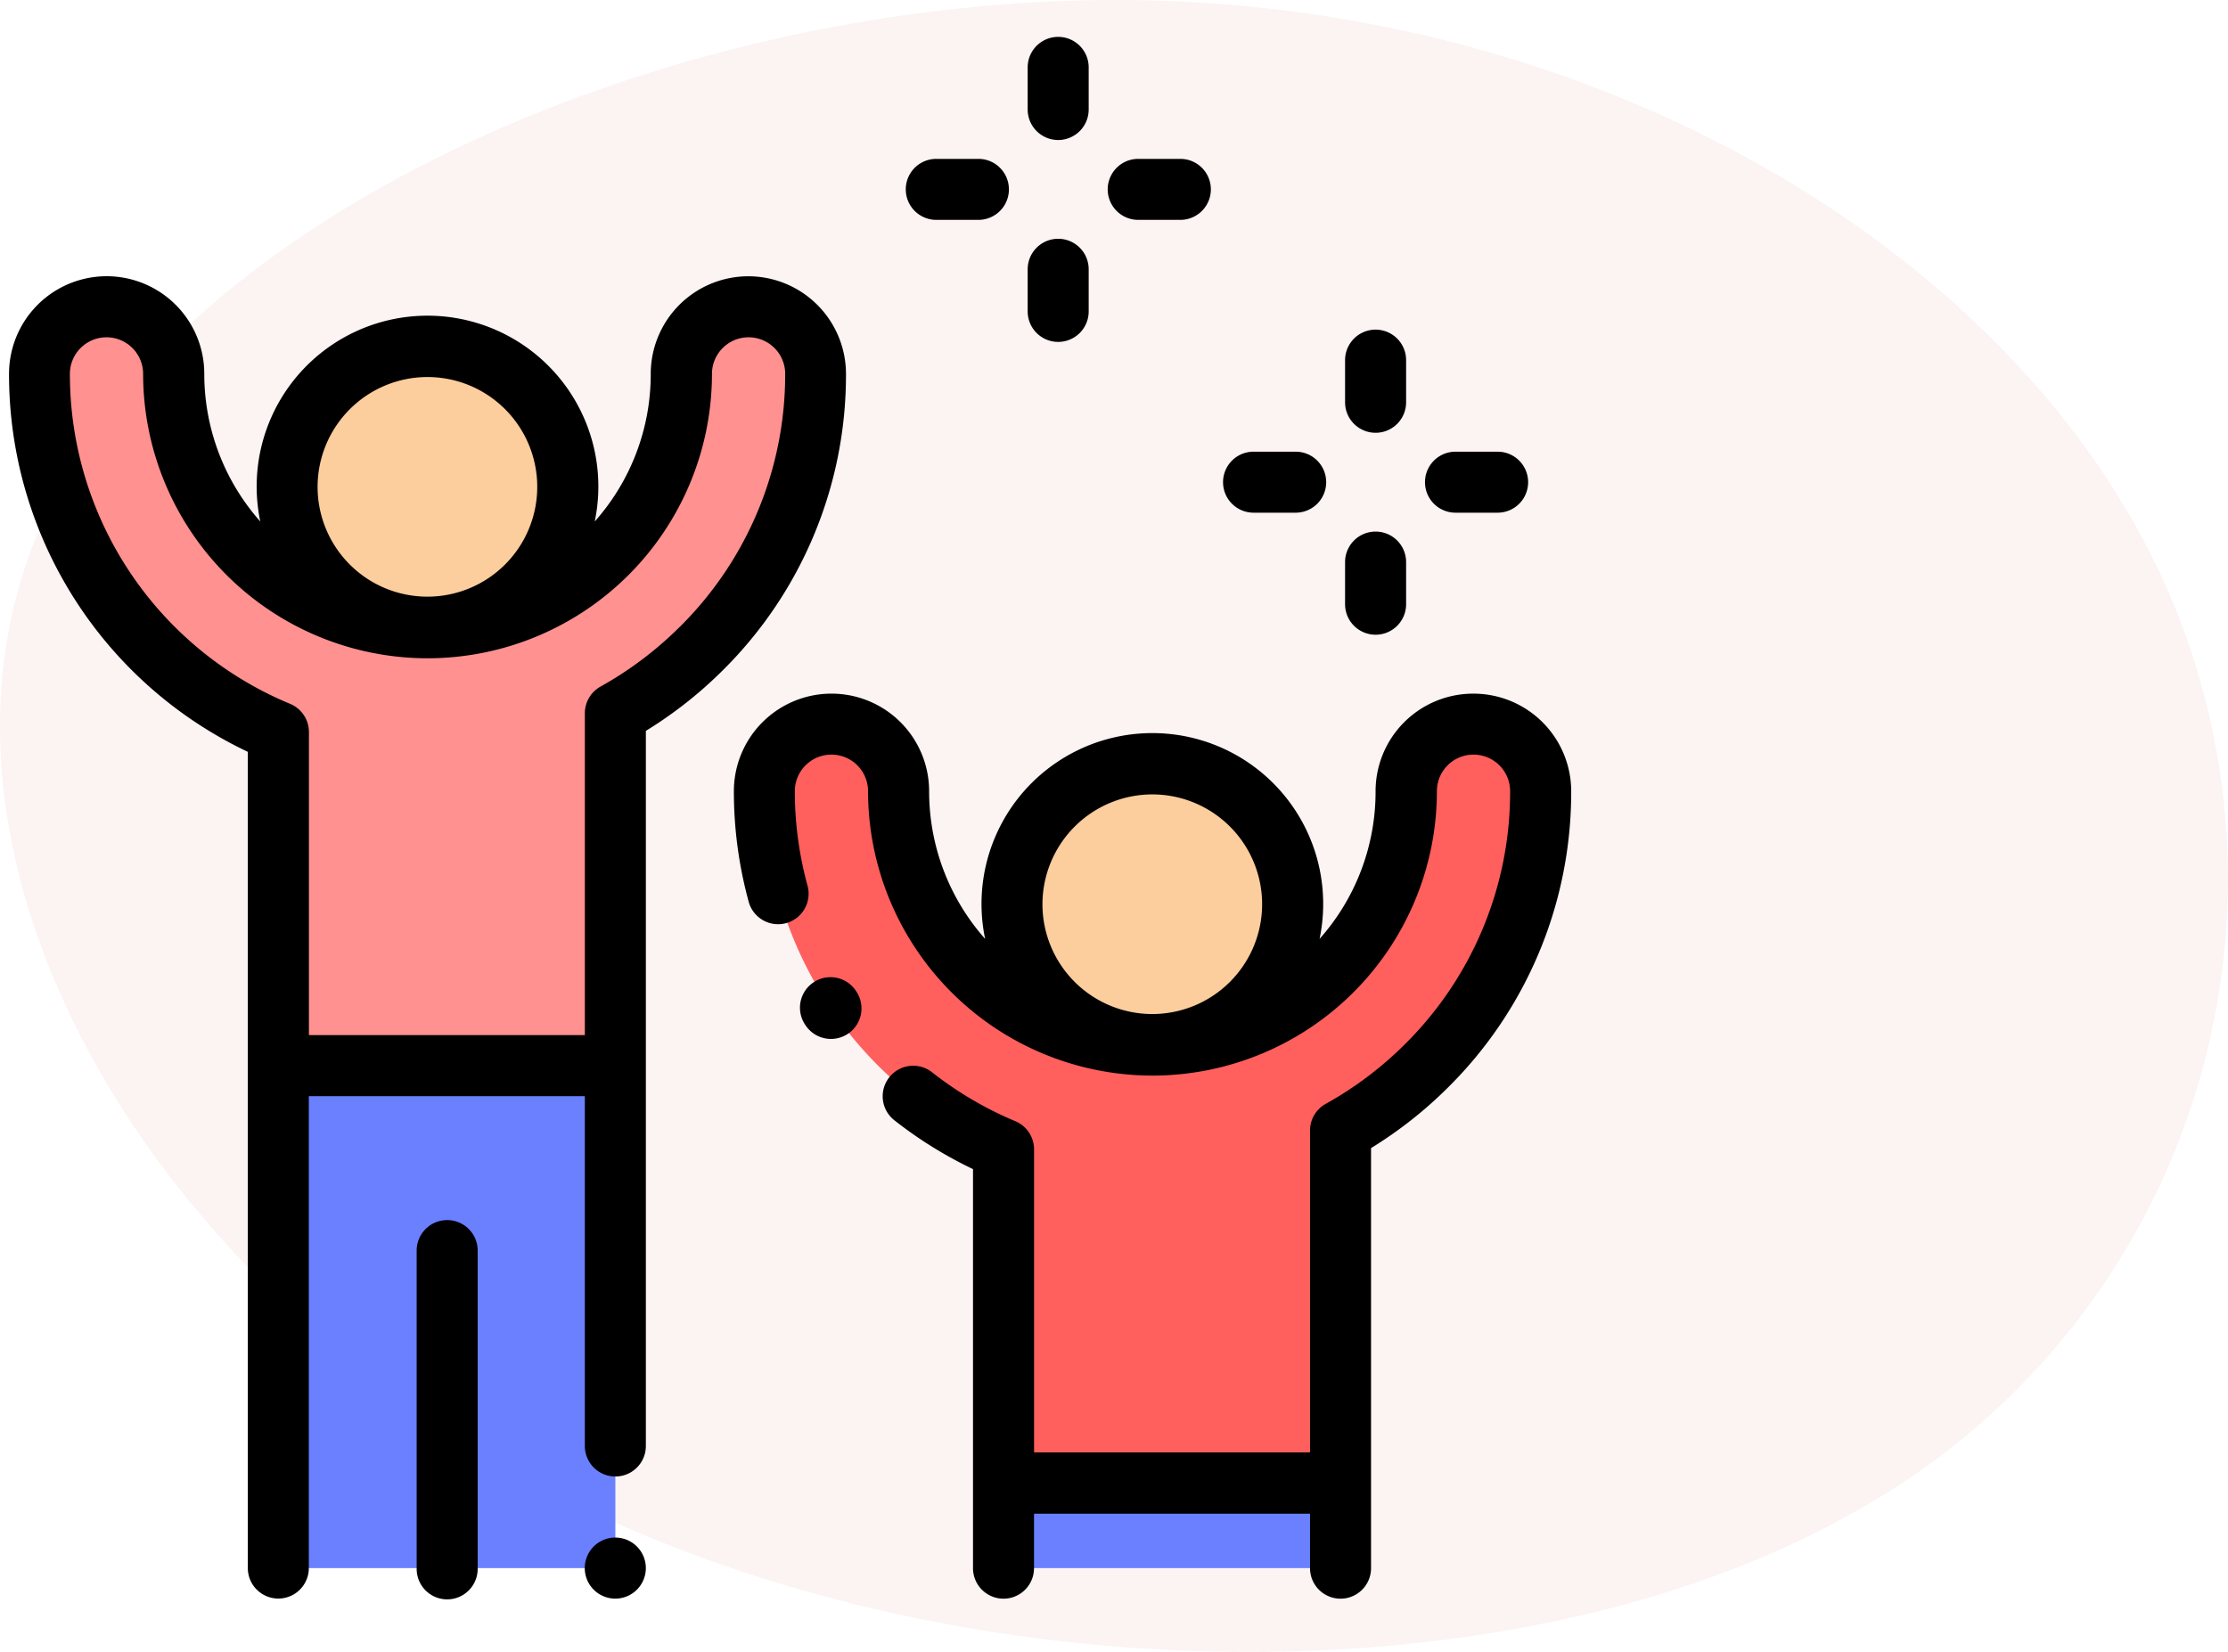 <svg xmlns="http://www.w3.org/2000/svg" width="71.284" height="52.86" viewBox="0 0 71.284 52.86">
    <defs>
        <style>
            .cls-2{fill:#6a80ff}.cls-4{fill:#fccd9d}
        </style>
    </defs>
    <g id="Group_6338" transform="translate(-138.716 -515.82)">
        <path id="Path_27542" fill="#c10504" d="M-140.792-163.877a23.134 23.134 0 0 1-9.792 29.636c-10.977 6.329-29.432 6.076-42.352-.842s-20.306-20.473-15.771-30.716c4.554-10.243 21.046-17.175 35.725-16.726 14.661.448 27.525 8.278 32.19 18.648z" opacity="0.05" transform="translate(348.765 698.367)"/>
        <g id="win" transform="translate(139 517)">
            <path id="Path_27521" d="M88.27 337.137h10.783v16.075H88.27zm0 0" class="cls-2" transform="translate(-79.649 -304.213)"/>
            <path id="Path_27522" fill="#ff9190" d="M32.679 88.449a2.147 2.147 0 0 0-2.147 2.151 8.121 8.121 0 1 1-16.241 0 2.147 2.147 0 1 0-4.291 0 12.434 12.434 0 0 0 7.645 11.462v10.677h10.778v-11.283a12.444 12.444 0 0 0 6.4-10.859 2.147 2.147 0 0 0-2.144-2.148zm0 0" transform="translate(-9.02 -79.812)"/>
            <path id="Path_27523" d="M100.132 105.966a4.49 4.49 0 1 1-4.49-4.49 4.49 4.49 0 0 1 4.49 4.49zm0 0" class="cls-4" transform="translate(-82.251 -91.567)"/>
            <path id="Path_27524" d="M325.75 473.895h10.783v2.72H325.75zm0 0" class="cls-2" transform="translate(-293.939 -427.616)"/>
            <path id="Path_27525" fill="#ff5f5d" d="M270.16 225.211a2.147 2.147 0 0 0-2.147 2.147 8.121 8.121 0 1 1-16.241 0 2.147 2.147 0 1 0-4.295 0 12.434 12.434 0 0 0 7.645 11.462v10.68H265.9v-11.283a12.444 12.444 0 0 0 6.4-10.859 2.147 2.147 0 0 0-2.14-2.147zm0 0" transform="translate(-223.309 -203.218)"/>
            <path id="Path_27526" d="M337.613 242.728a4.49 4.49 0 1 1-4.49-4.49 4.49 4.49 0 0 1 4.49 4.49zm0 0" class="cls-4" transform="translate(-296.54 -214.973)"/>
            <path id="Path_27527" d="M23.659 78.453a3.124 3.124 0 0 0-3.123 3.123 7.086 7.086 0 0 1-1.792 4.724 5.466 5.466 0 1 0-10.7 0 7.113 7.113 0 0 1-1.792-4.725 3.123 3.123 0 1 0-6.247 0 13.366 13.366 0 0 0 7.64 12.096v26.119a.976.976 0 0 0 1.952 0v-15.1h8.831v11.194a.976.976 0 1 0 1.952 0V93a13.457 13.457 0 0 0 2.477-1.954 13.3 13.3 0 0 0 3.926-9.465 3.127 3.127 0 0 0-3.124-3.128zm-10.268 3.224a3.514 3.514 0 1 1-3.514 3.514 3.518 3.518 0 0 1 3.514-3.514zm8.084 7.984a11.528 11.528 0 0 1-2.547 1.922.976.976 0 0 0-.5.853v10.3H9.6v-9.7a.976.976 0 0 0-.6-.9 11.423 11.423 0 0 1-7.048-10.559 1.171 1.171 0 0 1 2.343 0 9.107 9.107 0 0 0 9.1 9.1 9.106 9.106 0 0 0 9.1-9.1 1.171 1.171 0 0 1 2.343 0 11.363 11.363 0 0 1-3.362 8.084zm0 0" transform="translate(0 -70.792)"/>
            <path id="Path_27528" d="M189.668 491.75a.977.977 0 1 0 .69.286.981.981 0 0 0-.69-.286zm0 0" transform="translate(-170.265 -443.728)"/>
            <path id="Path_27529" d="M134.574 387.719a.976.976 0 0 0-.976.976v10.185a.976.976 0 1 0 1.952 0V388.7a.976.976 0 0 0-.976-.981zm0 0" transform="translate(-120.551 -349.856)"/>
            <path id="Path_27530" d="M261.14 215.215a3.123 3.123 0 0 0-3.124 3.123 7.085 7.085 0 0 1-1.792 4.725 5.466 5.466 0 1 0-10.7 0 7.113 7.113 0 0 1-1.792-4.725 3.123 3.123 0 0 0-6.247 0 13.372 13.372 0 0 0 .467 3.511.976.976 0 1 0 1.883-.512 11.44 11.44 0 0 1-.4-3 1.171 1.171 0 1 1 2.343 0 9.107 9.107 0 0 0 9.1 9.1 9.106 9.106 0 0 0 9.1-9.1 1.171 1.171 0 1 1 2.343 0 11.363 11.363 0 0 1-3.355 8.085 11.5 11.5 0 0 1-2.547 1.921.977.977 0 0 0-.5.853v10.3h-8.83v-9.7a.976.976 0 0 0-.6-.9 11.463 11.463 0 0 1-2.663-1.565.976.976 0 0 0-1.207 1.535 13.426 13.426 0 0 0 2.517 1.564v12.77a.976.976 0 0 0 1.952 0v-1.743h8.831v1.743a.976.976 0 0 0 1.952 0v-13.443a13.447 13.447 0 0 0 2.477-1.954 13.3 13.3 0 0 0 3.927-9.465 3.127 3.127 0 0 0-3.135-3.123zm-10.268 3.224a3.514 3.514 0 1 1-3.514 3.514 3.518 3.518 0 0 1 3.514-3.514zm0 0" transform="translate(-214.289 -194.198)"/>
            <path id="Path_27531" d="M260.97 308.6a.976.976 0 1 0-1.618 1.093l.011.016a.976.976 0 1 0 1.624-1.083zm0 0" transform="translate(-233.874 -278.08)"/>
            <g id="Group_6344">
                <path id="Path_27532" d="M438.75 99.249a.976.976 0 0 0 .976-.976v-1.348a.976.976 0 0 0-1.953 0v1.348a.976.976 0 0 0 .977.976zm0 0" transform="translate(-395.022 -86.58)"/>
                <path id="Path_27533" d="M438.75 165.406a.976.976 0 0 0 .976-.976v-1.348a.976.976 0 0 0-1.953 0v1.348a.976.976 0 0 0 .977.976zm0 0" transform="translate(-395.022 -146.275)"/>
                <path id="Path_27534" d="M464.926 137.882h1.348a.976.976 0 0 0 0-1.952h-1.348a.976.976 0 1 0 0 1.952zm0 0" transform="translate(-418.642 -122.656)"/>
                <path id="Path_27535" d="M398.769 137.882h1.348a.976.976 0 0 0 0-1.952h-1.348a.976.976 0 1 0 0 1.952zm0 0" transform="translate(-358.946 -122.656)"/>
            </g>
            <path id="Path_27536" d="M334.8 3.3a.976.976 0 0 0 .976-.976V.976a.976.976 0 1 0-1.952 0v1.348a.976.976 0 0 0 .976.976zm0 0" transform="translate(-301.228)"/>
            <path id="Path_27537" d="M334.8 69.453a.976.976 0 0 0 .976-.976v-1.348a.976.976 0 1 0-1.952 0v1.348a.976.976 0 0 0 .976.976zm0 0" transform="translate(-301.228 -59.692)"/>
            <path id="Path_27538" d="M360.98 41.932h1.348a.976.976 0 1 0 0-1.952h-1.348a.976.976 0 0 0 0 1.952zm0 0" transform="translate(-324.847 -36.076)"/>
            <path id="Path_27539" d="M294.824 41.932h1.348a.976.976 0 1 0 0-1.952h-1.348a.976.976 0 1 0 0 1.952zm0 0" transform="translate(-265.152 -36.076)"/>
        </g>
    </g>
</svg>
